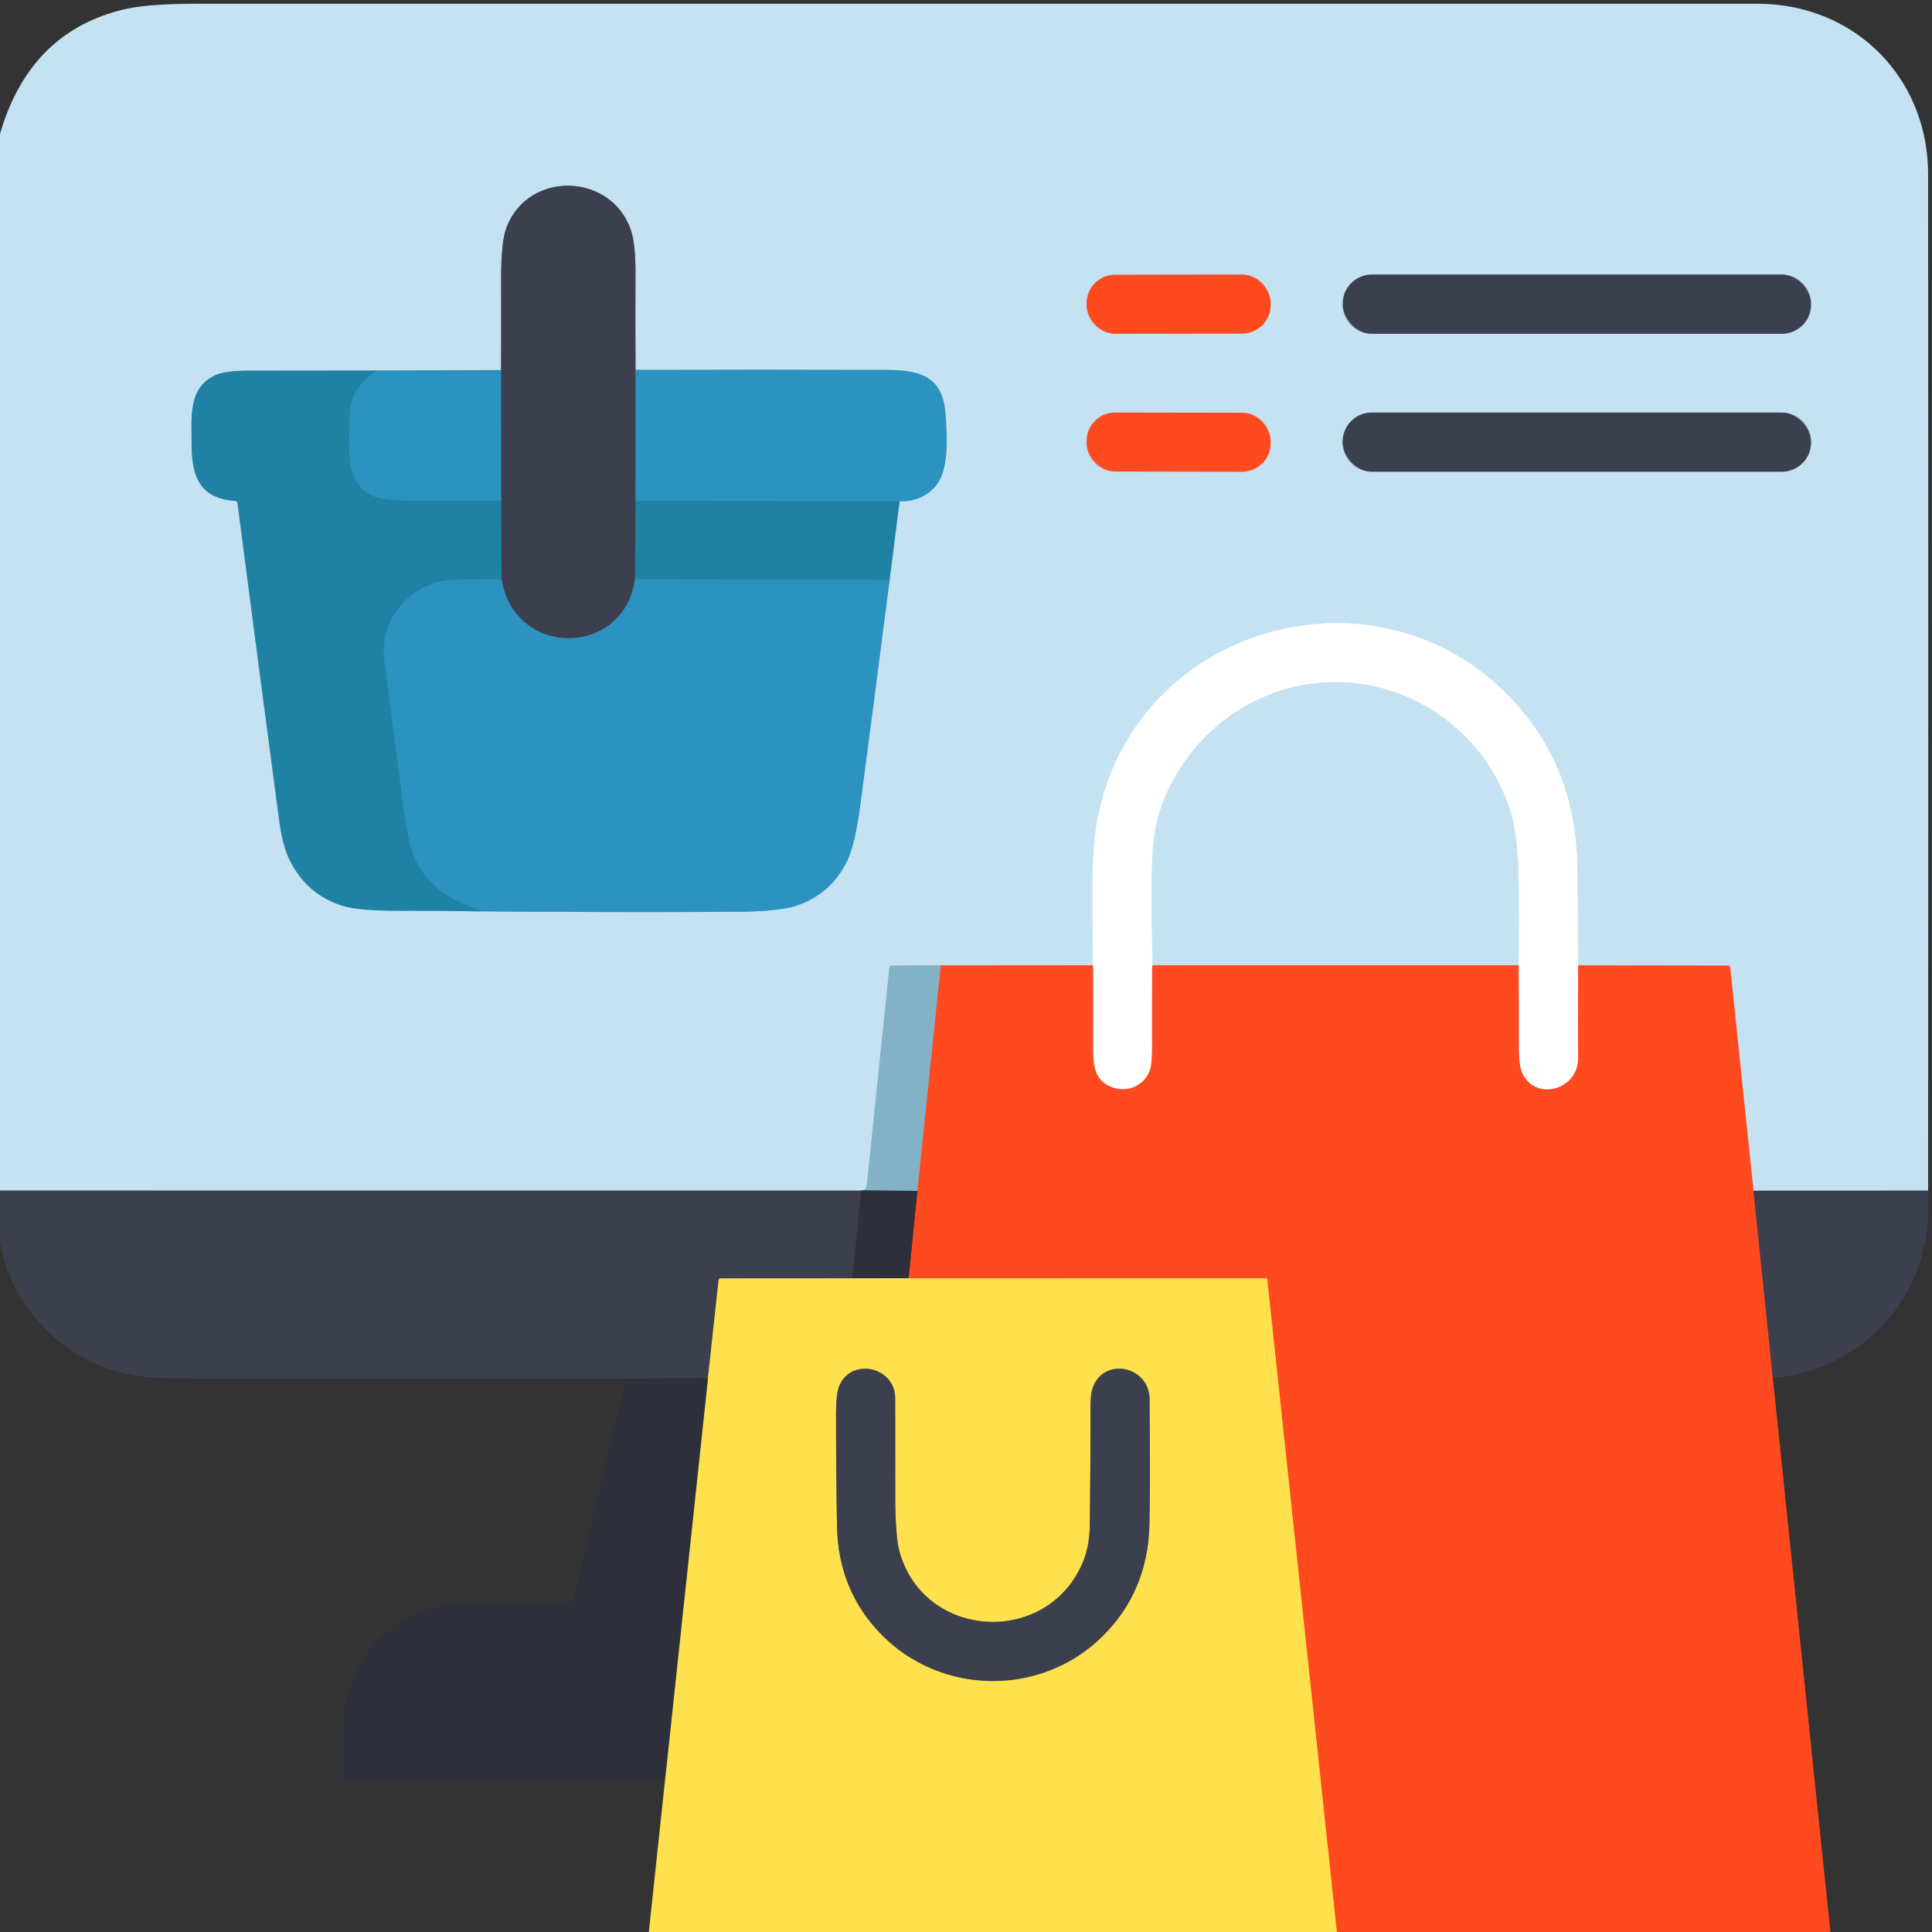 <?xml version="1.0" encoding="UTF-8" standalone="no"?>
<!DOCTYPE svg PUBLIC "-//W3C//DTD SVG 1.1//EN" "http://www.w3.org/Graphics/SVG/1.1/DTD/svg11.dtd">
<svg xmlns="http://www.w3.org/2000/svg" version="1.1" viewBox="0.00 0.00 512.00 512.00">
<rect x="0.00" y="0.00" width="512.00" height="512.00" fill="#333333" stroke="none"/>
<g stroke-width="2.00" fill="none" stroke-linecap="butt">
<path stroke="#8091a0" vector-effect="non-scaling-stroke" d="
  M 510.97 315.53
  L 464.68 315.55"
/>
<path stroke="#e29689" vector-effect="non-scaling-stroke" d="
  M 464.68 315.55
  L 458.53 256.45
  Q 458.47 255.91 457.93 255.91
  L 418.24 255.84"
/>
<path stroke="#e2f1f9" vector-effect="non-scaling-stroke" d="
  M 418.24 255.84
  Q 418.16 242.58 417.98 229.50
  Q 417.62 204.27 401.80 186.57
  C 366.59 147.17 300.77 164.87 290.84 217.13
  C 288.79 227.94 289.72 243.17 289.65 255.81"
/>
<path stroke="#e29689" vector-effect="non-scaling-stroke" d="
  M 289.65 255.81
  L 249.34 255.84"
/>
<path stroke="#a4cadc" vector-effect="non-scaling-stroke" d="
  M 249.34 255.84
  L 236.29 255.89
  Q 235.75 255.89 235.70 256.42
  Q 232.69 285.40 229.69 314.31
  Q 229.63 314.87 229.38 315.10
  Q 229.07 315.41 228.53 315.46"
/>
<path stroke="#798997" vector-effect="non-scaling-stroke" d="
  M 228.53 315.46
  Q 228.39 315.50 228.25 315.53"
/>
<path stroke="#8091a0" vector-effect="non-scaling-stroke" d="
  M 228.25 315.53
  L 0.00 315.52"
/>
<path stroke="#78bad9" vector-effect="non-scaling-stroke" d="
  M 132.79 98.07
  L 99.88 98.20"
/>
<path stroke="#72b2cb" vector-effect="non-scaling-stroke" d="
  M 99.88 98.20
  Q 82.53 98.25 65.98 98.24
  Q 59.77 98.24 57.19 99.38
  C 49.77 102.67 50.80 110.49 50.78 117.52
  C 50.77 125.88 52.66 132.12 62.35 132.74
  Q 62.87 132.77 62.93 133.28
  Q 68.36 175.06 73.91 216.84
  Q 74.87 224.11 76.72 227.86
  Q 81.25 237.03 90.75 240.04
  Q 95.05 241.40 106.36 241.36
  Q 116.83 241.33 127.32 241.52"
/>
<path stroke="#78bad9" vector-effect="non-scaling-stroke" d="
  M 127.32 241.52
  Q 160.64 241.80 194.02 241.65
  Q 206.35 241.60 210.99 240.04
  Q 220.21 236.97 224.50 228.16
  Q 226.59 223.88 227.97 213.47
  Q 231.92 183.63 235.76 153.67"
/>
<path stroke="#72b2cb" vector-effect="non-scaling-stroke" d="
  M 235.76 153.67
  L 238.39 132.84"
/>
<path stroke="#78bad9" vector-effect="non-scaling-stroke" d="
  M 238.39 132.84
  Q 244.34 132.98 247.92 128.84
  C 251.67 124.50 250.99 114.94 250.54 109.49
  C 249.72 99.36 243.39 98.03 234.19 98.02
  Q 201.42 97.97 168.43 98.02"
/>
<path stroke="#8091a0" vector-effect="non-scaling-stroke" d="
  M 168.43 98.02
  Q 168.34 85.27 168.41 72.50
  Q 168.45 64.43 167.09 60.67
  C 161.73 45.84 140.18 45.16 134.28 60.12
  Q 132.77 63.94 132.80 74.04
  Q 132.84 86.03 132.79 98.07"
/>
<path stroke="#346986" vector-effect="non-scaling-stroke" d="
  M 168.43 98.02
  L 168.41 132.78"
/>
<path stroke="#2e6078" vector-effect="non-scaling-stroke" d="
  M 168.41 132.78
  L 168.28 153.51"
/>
<path stroke="#346986" vector-effect="non-scaling-stroke" d="
  M 168.28 153.51
  C 165.26 174.35 136.25 174.35 132.92 153.51"
/>
<path stroke="#2e6078" vector-effect="non-scaling-stroke" d="
  M 132.92 153.51
  L 132.81 132.70"
/>
<path stroke="#346986" vector-effect="non-scaling-stroke" d="
  M 132.81 132.70
  L 132.79 98.07"
/>
<path stroke="#268ab1" vector-effect="non-scaling-stroke" d="
  M 132.81 132.70
  Q 120.54 132.74 108.46 132.71
  Q 101.34 132.69 98.73 131.44
  C 90.95 127.71 92.55 118.14 92.67 109.81
  Q 92.76 102.69 99.88 98.20"
/>
<path stroke="#268ab1" vector-effect="non-scaling-stroke" d="
  M 235.76 153.67
  L 168.28 153.51"
/>
<path stroke="#268ab1" vector-effect="non-scaling-stroke" d="
  M 238.39 132.84
  L 168.41 132.78"
/>
<path stroke="#268ab1" vector-effect="non-scaling-stroke" d="
  M 132.92 153.51
  Q 127.23 153.57 121.50 153.58
  C 109.60 153.60 100.32 163.31 101.87 175.25
  Q 104.38 194.56 106.93 213.86
  Q 108.26 223.92 110.00 227.60
  C 112.79 233.52 117.46 237.47 123.66 239.88
  Q 125.52 240.60 127.32 241.52"
/>
<path stroke="#e29689" vector-effect="non-scaling-stroke" d="
  M 336.729 80.307
  A 7.55 7.55 0.0 0 0 329.166 72.771
  L 295.506 72.829
  A 7.55 7.55 0.0 0 0 287.97 80.393
  L 287.971 80.913
  A 7.55 7.55 0.0 0 0 295.534 88.449
  L 329.194 88.391
  A 7.55 7.55 0.0 0 0 336.73 80.827
  L 336.729 80.307"
/>
<path stroke="#8091a0" vector-effect="non-scaling-stroke" d="
  M 479.94 80.49
  A 7.72 7.72 0.0 0 0 472.22 72.77
  L 363.56 72.77
  A 7.72 7.72 0.0 0 0 355.84 80.49
  L 355.84 80.73
  A 7.72 7.72 0.0 0 0 363.56 88.45
  L 472.22 88.45
  A 7.72 7.72 0.0 0 0 479.94 80.73
  L 479.94 80.49"
/>
<path stroke="#e29689" vector-effect="non-scaling-stroke" d="
  M 336.73 116.953
  A 7.55 7.55 0.0 0 0 329.194 109.389
  L 295.534 109.331
  A 7.55 7.55 0.0 0 0 287.971 116.867
  L 287.97 117.387
  A 7.55 7.55 0.0 0 0 295.506 124.951
  L 329.166 125.009
  A 7.55 7.55 0.0 0 0 336.729 117.473
  L 336.73 116.953"
/>
<path stroke="#8091a0" vector-effect="non-scaling-stroke" d="
  M 479.93 117.05
  A 7.71 7.71 0.0 0 0 472.22 109.34
  L 363.54 109.34
  A 7.71 7.71 0.0 0 0 355.83 117.05
  L 355.83 117.29
  A 7.71 7.71 0.0 0 0 363.54 125.00
  L 472.22 125.00
  A 7.71 7.71 0.0 0 0 479.93 117.29
  L 479.93 117.05"
/>
<path stroke="#ffa48f" vector-effect="non-scaling-stroke" d="
  M 418.24 255.84
  Q 418.17 268.08 418.22 280.50
  C 418.25 288.78 406.96 292.07 403.38 284.34
  Q 402.49 282.43 402.50 277.03
  Q 402.53 266.33 402.45 255.80"
/>
<path stroke="#e2f1f9" vector-effect="non-scaling-stroke" d="
  M 402.45 255.80
  Q 402.62 244.62 402.47 233.56
  Q 402.32 222.18 400.60 216.11
  C 394.10 193.21 371.49 178.06 347.76 181.16
  C 333.58 183.02 321.22 190.96 313.27 202.80
  Q 306.39 213.04 305.50 225.00
  Q 304.89 233.29 305.46 255.80"
/>
<path stroke="#ffa48f" vector-effect="non-scaling-stroke" d="
  M 305.46 255.80
  Q 305.75 255.51 305.47 255.94
  Q 305.33 256.16 305.33 256.41
  Q 305.30 267.03 305.32 277.65
  Q 305.32 282.04 304.67 283.77
  C 303.16 287.81 298.64 289.67 294.64 288.12
  C 289.87 286.27 289.65 282.20 289.67 277.07
  Q 289.72 266.37 289.65 255.81"
/>
<path stroke="#e29689" vector-effect="non-scaling-stroke" d="
  M 402.45 255.80
  L 305.46 255.80"
/>
<path stroke="#c17e73" vector-effect="non-scaling-stroke" d="
  M 249.34 255.84
  L 243.13 315.60"
/>
<path stroke="#587181" vector-effect="non-scaling-stroke" d="
  M 243.13 315.60
  L 228.53 315.46"
/>
<path stroke="#9e4436" vector-effect="non-scaling-stroke" d="
  M 464.68 315.55
  L 469.80 364.93"
/>
<path stroke="#ff9536" vector-effect="non-scaling-stroke" d="
  M 354.27 512.00
  L 335.85 339.18
  A 0.48 0.48 0.0 0 0 335.37 338.74
  L 240.80 338.75"
/>
<path stroke="#963d2d" vector-effect="non-scaling-stroke" d="
  M 240.80 338.75
  L 243.13 315.60"
/>
<path stroke="#353844" vector-effect="non-scaling-stroke" d="
  M 228.25 315.53
  L 225.84 338.77"
/>
<path stroke="#9e904d" vector-effect="non-scaling-stroke" d="
  M 225.84 338.77
  L 191.04 338.79
  Q 190.49 338.79 190.43 339.33
  L 187.62 365.21"
/>
<path stroke="#353844" vector-effect="non-scaling-stroke" d="
  M 187.62 365.21
  L 165.86 365.38"
/>
<path stroke="#968944" vector-effect="non-scaling-stroke" d="
  M 240.80 338.75
  L 225.84 338.77"
/>
<path stroke="#968944" vector-effect="non-scaling-stroke" d="
  M 176.26 471.56
  L 187.62 365.21"
/>
<path stroke="#9e904d" vector-effect="non-scaling-stroke" d="
  M 286.67 414.69
  C 276.96 436.24 245.17 434.39 238.47 411.55
  Q 237.23 407.32 237.25 395.83
  Q 237.27 383.16 237.23 370.50
  C 237.20 362.19 225.53 359.65 222.40 367.32
  Q 221.57 369.35 221.56 374.31
  Q 221.55 389.29 221.81 404.28
  Q 222.11 421.58 233.70 433.29
  C 249.64 449.40 276.03 449.59 292.16 433.65
  Q 304.12 421.83 304.61 404.26
  Q 304.85 395.47 304.65 370.81
  C 304.57 361.90 292.31 359.46 289.51 367.99
  Q 288.98 369.60 288.99 373.58
  Q 289.00 388.91 288.81 404.25
  Q 288.74 410.12 286.67 414.69"
/>
</g>
<path fill="#c4e2f2" d="
  M 510.97 315.53
  L 464.68 315.55
  L 458.53 256.45
  Q 458.47 255.91 457.93 255.91
  L 418.24 255.84
  Q 418.16 242.58 417.98 229.50
  Q 417.62 204.27 401.80 186.57
  C 366.59 147.17 300.77 164.87 290.84 217.13
  C 288.79 227.94 289.72 243.17 289.65 255.81
  L 249.34 255.84
  L 236.29 255.89
  Q 235.75 255.89 235.70 256.42
  Q 232.69 285.40 229.69 314.31
  Q 229.63 314.87 229.38 315.10
  Q 229.07 315.41 228.53 315.46
  Q 228.39 315.50 228.25 315.53
  L 0.00 315.52
  L 0.00 35.51
  Q 7.88 8.31 33.12 2.43
  Q 39.31 0.98 53.00 0.99
  Q 259.37 1.01 465.75 1.00
  C 491.39 1.00 510.96 20.47 510.97 46.25
  Q 511.04 180.87 510.97 315.53
  Z
  M 132.79 98.07
  L 99.88 98.20
  Q 82.53 98.25 65.98 98.24
  Q 59.77 98.24 57.19 99.38
  C 49.77 102.67 50.80 110.49 50.78 117.52
  C 50.77 125.88 52.66 132.12 62.35 132.74
  Q 62.87 132.77 62.93 133.28
  Q 68.36 175.06 73.91 216.84
  Q 74.87 224.11 76.72 227.86
  Q 81.25 237.03 90.75 240.04
  Q 95.05 241.40 106.36 241.36
  Q 116.83 241.33 127.32 241.52
  Q 160.64 241.80 194.02 241.65
  Q 206.35 241.60 210.99 240.04
  Q 220.21 236.97 224.50 228.16
  Q 226.59 223.88 227.97 213.47
  Q 231.92 183.63 235.76 153.67
  L 238.39 132.84
  Q 244.34 132.98 247.92 128.84
  C 251.67 124.50 250.99 114.94 250.54 109.49
  C 249.72 99.36 243.39 98.03 234.19 98.02
  Q 201.42 97.97 168.43 98.02
  Q 168.34 85.27 168.41 72.50
  Q 168.45 64.43 167.09 60.67
  C 161.73 45.84 140.18 45.16 134.28 60.12
  Q 132.77 63.94 132.80 74.04
  Q 132.84 86.03 132.79 98.07
  Z
  M 336.729 80.307
  A 7.55 7.55 0.0 0 0 329.166 72.771
  L 295.506 72.829
  A 7.55 7.55 0.0 0 0 287.97 80.393
  L 287.971 80.913
  A 7.55 7.55 0.0 0 0 295.534 88.449
  L 329.194 88.391
  A 7.55 7.55 0.0 0 0 336.73 80.827
  L 336.729 80.307
  Z
  M 479.94 80.49
  A 7.72 7.72 0.0 0 0 472.22 72.77
  L 363.56 72.77
  A 7.72 7.72 0.0 0 0 355.84 80.49
  L 355.84 80.73
  A 7.72 7.72 0.0 0 0 363.56 88.45
  L 472.22 88.45
  A 7.72 7.72 0.0 0 0 479.94 80.73
  L 479.94 80.49
  Z
  M 336.73 116.953
  A 7.55 7.55 0.0 0 0 329.194 109.389
  L 295.534 109.331
  A 7.55 7.55 0.0 0 0 287.971 116.867
  L 287.97 117.387
  A 7.55 7.55 0.0 0 0 295.506 124.951
  L 329.166 125.009
  A 7.55 7.55 0.0 0 0 336.729 117.473
  L 336.73 116.953
  Z
  M 479.93 117.05
  A 7.71 7.71 0.0 0 0 472.22 109.34
  L 363.54 109.34
  A 7.71 7.71 0.0 0 0 355.83 117.05
  L 355.83 117.29
  A 7.71 7.71 0.0 0 0 363.54 125.00
  L 472.22 125.00
  A 7.71 7.71 0.0 0 0 479.93 117.29
  L 479.93 117.05
  Z"
/>
<path fill="#3c3f4d" d="
  M 168.43 98.02
  L 168.41 132.78
  L 168.28 153.51
  C 165.26 174.35 136.25 174.35 132.92 153.51
  L 132.81 132.70
  L 132.79 98.07
  Q 132.84 86.03 132.80 74.04
  Q 132.77 63.94 134.28 60.12
  C 140.18 45.16 161.73 45.84 167.09 60.67
  Q 168.45 64.43 168.41 72.50
  Q 168.34 85.27 168.43 98.02
  Z"
/>
<rect fill="#ff491f" x="-24.38" y="-7.81" transform="translate(312.35,80.61) rotate(-0.1)" width="48.76" height="15.62" rx="7.55"/>
<rect fill="#3c3f4d" x="355.84" y="72.77" width="124.10" height="15.68" rx="7.72"/>
<path fill="#2c92bf" d="
  M 132.79 98.07
  L 132.81 132.70
  Q 120.54 132.74 108.46 132.71
  Q 101.34 132.69 98.73 131.44
  C 90.95 127.71 92.55 118.14 92.67 109.81
  Q 92.76 102.69 99.88 98.20
  L 132.79 98.07
  Z"
/>
<path fill="#2c92bf" d="
  M 168.43 98.02
  Q 201.42 97.97 234.19 98.02
  C 243.39 98.03 249.72 99.36 250.54 109.49
  C 250.99 114.94 251.67 124.50 247.92 128.84
  Q 244.34 132.98 238.39 132.84
  L 168.41 132.78
  L 168.43 98.02
  Z"
/>
<path fill="#1f81a3" d="
  M 99.88 98.20
  Q 92.76 102.69 92.67 109.81
  C 92.55 118.14 90.95 127.71 98.73 131.44
  Q 101.34 132.69 108.46 132.71
  Q 120.54 132.74 132.81 132.70
  L 132.92 153.51
  Q 127.23 153.57 121.50 153.58
  C 109.60 153.60 100.32 163.31 101.87 175.25
  Q 104.38 194.56 106.93 213.86
  Q 108.26 223.92 110.00 227.60
  C 112.79 233.52 117.46 237.47 123.66 239.88
  Q 125.52 240.60 127.32 241.52
  Q 116.83 241.33 106.36 241.36
  Q 95.05 241.40 90.75 240.04
  Q 81.25 237.03 76.72 227.86
  Q 74.87 224.11 73.91 216.84
  Q 68.36 175.06 62.93 133.28
  Q 62.87 132.77 62.35 132.74
  C 52.66 132.12 50.77 125.88 50.78 117.52
  C 50.80 110.49 49.77 102.67 57.19 99.38
  Q 59.77 98.24 65.98 98.24
  Q 82.53 98.25 99.88 98.20
  Z"
/>
<rect fill="#ff491f" x="-24.38" y="-7.81" transform="translate(312.35,117.17) rotate(0.1)" width="48.76" height="15.62" rx="7.55"/>
<rect fill="#3c3f4d" x="355.83" y="109.34" width="124.10" height="15.66" rx="7.71"/>
<path fill="#1f81a3" d="
  M 238.39 132.84
  L 235.76 153.67
  L 168.28 153.51
  L 168.41 132.78
  L 238.39 132.84
  Z"
/>
<path fill="#2c92bf" d="
  M 168.28 153.51
  L 235.76 153.67
  Q 231.92 183.63 227.97 213.47
  Q 226.59 223.88 224.50 228.16
  Q 220.21 236.97 210.99 240.04
  Q 206.35 241.60 194.02 241.65
  Q 160.64 241.80 127.32 241.52
  Q 125.52 240.60 123.66 239.88
  C 117.46 237.47 112.79 233.52 110.00 227.60
  Q 108.26 223.92 106.93 213.86
  Q 104.38 194.56 101.87 175.25
  C 100.32 163.31 109.60 153.60 121.50 153.58
  Q 127.23 153.57 132.92 153.51
  C 136.25 174.35 165.26 174.35 168.28 153.51
  Z"
/>
<path fill="#ffffff" d="
  M 418.24 255.84
  Q 418.17 268.08 418.22 280.50
  C 418.25 288.78 406.96 292.07 403.38 284.34
  Q 402.49 282.43 402.50 277.03
  Q 402.53 266.33 402.45 255.80
  Q 402.62 244.62 402.47 233.56
  Q 402.32 222.18 400.60 216.11
  C 394.10 193.21 371.49 178.06 347.76 181.16
  C 333.58 183.02 321.22 190.96 313.27 202.80
  Q 306.39 213.04 305.50 225.00
  Q 304.89 233.29 305.46 255.80
  Q 305.75 255.51 305.47 255.94
  Q 305.33 256.16 305.33 256.41
  Q 305.30 267.03 305.32 277.65
  Q 305.32 282.04 304.67 283.77
  C 303.16 287.81 298.64 289.67 294.64 288.12
  C 289.87 286.27 289.65 282.20 289.67 277.07
  Q 289.72 266.37 289.65 255.81
  C 289.72 243.17 288.79 227.94 290.84 217.13
  C 300.77 164.87 366.59 147.17 401.80 186.57
  Q 417.62 204.27 417.98 229.50
  Q 418.16 242.58 418.24 255.84
  Z"
/>
<path fill="#c4e2f2" d="
  M 402.45 255.80
  L 305.46 255.80
  Q 304.89 233.29 305.50 225.00
  Q 306.39 213.04 313.27 202.80
  C 321.22 190.96 333.58 183.02 347.76 181.16
  C 371.49 178.06 394.10 193.21 400.60 216.11
  Q 402.32 222.18 402.47 233.56
  Q 402.62 244.62 402.45 255.80
  Z"
/>
<path fill="#83b2c6" d="
  M 249.34 255.84
  L 243.13 315.60
  L 228.53 315.46
  Q 229.07 315.41 229.38 315.10
  Q 229.63 314.87 229.69 314.31
  Q 232.69 285.40 235.70 256.42
  Q 235.75 255.89 236.29 255.89
  L 249.34 255.84
  Z"
/>
<path fill="#ff491f" d="
  M 289.65 255.81
  Q 289.72 266.37 289.67 277.07
  C 289.65 282.20 289.87 286.27 294.64 288.12
  C 298.64 289.67 303.16 287.81 304.67 283.77
  Q 305.32 282.04 305.32 277.65
  Q 305.30 267.03 305.33 256.41
  Q 305.33 256.16 305.47 255.94
  Q 305.75 255.51 305.46 255.80
  L 402.45 255.80
  Q 402.53 266.33 402.50 277.03
  Q 402.49 282.43 403.38 284.34
  C 406.96 292.07 418.25 288.78 418.22 280.50
  Q 418.17 268.08 418.24 255.84
  L 457.93 255.91
  Q 458.47 255.91 458.53 256.45
  L 464.68 315.55
  L 469.80 364.93
  L 485.07 512.00
  L 354.27 512.00
  L 335.85 339.18
  A 0.48 0.48 0.0 0 0 335.37 338.74
  L 240.80 338.75
  L 243.13 315.60
  L 249.34 255.84
  L 289.65 255.81
  Z"
/>
<path fill="#3c3f4d" d="
  M 0.00 315.52
  L 228.25 315.53
  L 225.84 338.77
  L 191.04 338.79
  Q 190.49 338.79 190.43 339.33
  L 187.62 365.21
  L 165.86 365.38
  Q 109.48 365.38 53.25 365.38
  Q 38.96 365.38 33.35 364.09
  C 16.57 360.22 2.66 346.37 0.00 328.88
  L 0.00 315.52
  Z"
/>
<path fill="#2d303b" d="
  M 228.25 315.53
  Q 228.39 315.50 228.53 315.46
  L 243.13 315.60
  L 240.80 338.75
  L 225.84 338.77
  L 228.25 315.53
  Z"
/>
<path fill="#3c3f4d" d="
  M 464.68 315.55
  L 510.97 315.53
  C 512.82 339.60 498.07 359.64 474.79 364.53
  Q 472.52 365.01 469.80 364.93
  L 464.68 315.55
  Z"
/>
<path fill="#ffe14d" d="
  M 225.84 338.77
  L 240.80 338.75
  L 335.37 338.74
  A 0.48 0.48 0.0 0 1 335.85 339.18
  L 354.27 512.00
  L 171.95 512.00
  L 176.26 471.56
  L 187.62 365.21
  L 190.43 339.33
  Q 190.49 338.79 191.04 338.79
  L 225.84 338.77
  Z
  M 286.67 414.69
  C 276.96 436.24 245.17 434.39 238.47 411.55
  Q 237.23 407.32 237.25 395.83
  Q 237.27 383.16 237.23 370.50
  C 237.20 362.19 225.53 359.65 222.40 367.32
  Q 221.57 369.35 221.56 374.31
  Q 221.55 389.29 221.81 404.28
  Q 222.11 421.58 233.70 433.29
  C 249.64 449.40 276.03 449.59 292.16 433.65
  Q 304.12 421.83 304.61 404.26
  Q 304.85 395.47 304.65 370.81
  C 304.57 361.90 292.31 359.46 289.51 367.99
  Q 288.98 369.60 288.99 373.58
  Q 289.00 388.91 288.81 404.25
  Q 288.74 410.12 286.67 414.69
  Z"
/>
<path fill="#3c3f4d" d="
  M 286.67 414.69
  Q 288.74 410.12 288.81 404.25
  Q 289.00 388.91 288.99 373.58
  Q 288.98 369.60 289.51 367.99
  C 292.31 359.46 304.57 361.90 304.65 370.81
  Q 304.85 395.47 304.61 404.26
  Q 304.12 421.83 292.16 433.65
  C 276.03 449.59 249.64 449.40 233.70 433.29
  Q 222.11 421.58 221.81 404.28
  Q 221.55 389.29 221.56 374.31
  Q 221.57 369.35 222.40 367.32
  C 225.53 359.65 237.20 362.19 237.23 370.50
  Q 237.27 383.16 237.25 395.83
  Q 237.23 407.32 238.47 411.55
  C 245.17 434.39 276.96 436.24 286.67 414.69
  Z"
/>
<path fill="#2d303b" d="
  M 187.62 365.21
  L 176.26 471.56
  L 91.45 471.56
  Q 90.93 471.56 90.91 471.04
  C 90.80 466.67 90.89 462.47 90.91 458.02
  C 90.97 439.41 104.99 425.00 123.75 424.74
  Q 137.52 424.54 151.28 424.43
  Q 151.78 424.43 151.89 423.95
  L 165.86 365.38
  L 187.62 365.21
  Z"
/>
</svg>
